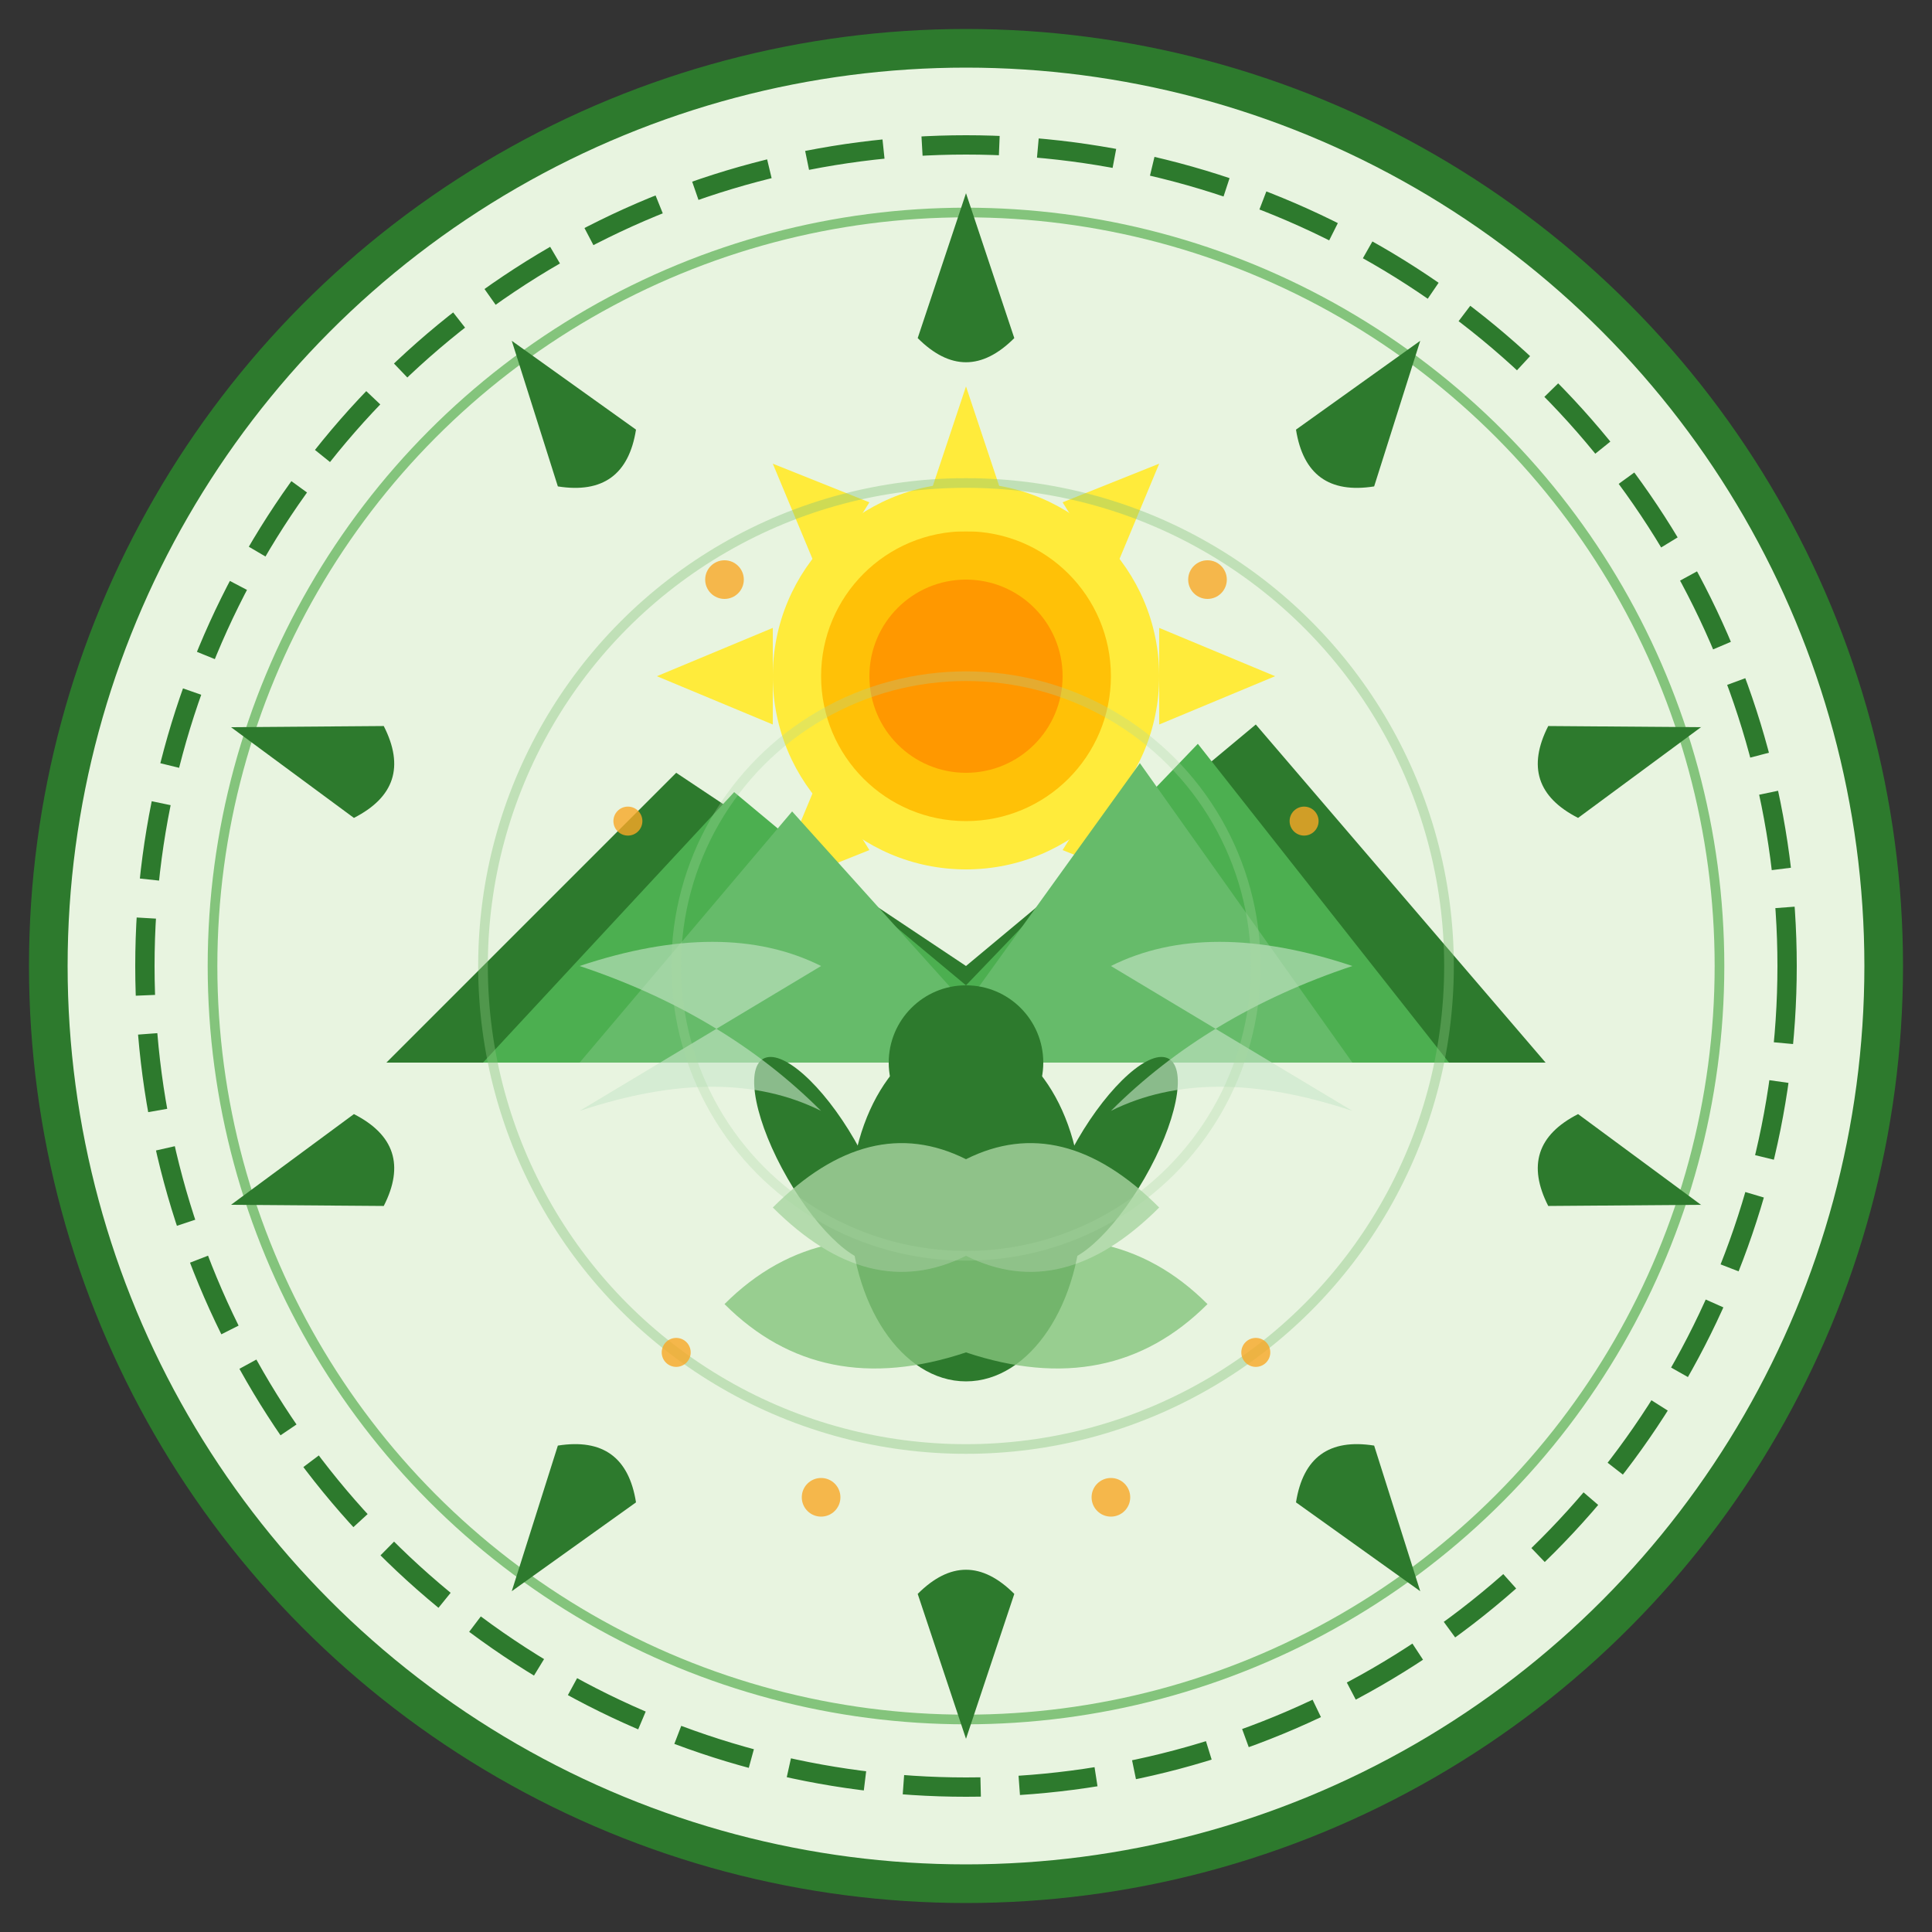 <svg width="200" height="200" viewBox="0 0 200 200" xmlns="http://www.w3.org/2000/svg">
  <rect x="0" y="0" width="200" height="200" fill="#333333" stroke="none"/>
  <!-- Main circle background -->
  <circle cx="100" cy="100" r="95" fill="#e8f4e0" stroke="#2d7a2d" stroke-width="4"/>
  
  <!-- Outer decorative ring with dashed pattern -->
  <circle cx="100" cy="100" r="85" fill="none" stroke="#2d7a2d" stroke-width="2" stroke-dasharray="8,4"/>
  
  <!-- Inner decorative ring -->
  <circle cx="100" cy="100" r="78" fill="none" stroke="#84c47c" stroke-width="1"/>
  
  <!-- Decorative leaves around the border -->
  <g transform="rotate(0 100 100)">
    <path d="M100,20 L105,35 Q100,40 95,35 Z" fill="#2d7a2d"/>
  </g>
  <g transform="rotate(36 100 100)">
    <path d="M100,20 L105,35 Q100,40 95,35 Z" fill="#2d7a2d"/>
  </g>
  <g transform="rotate(72 100 100)">
    <path d="M100,20 L105,35 Q100,40 95,35 Z" fill="#2d7a2d"/>
  </g>
  <g transform="rotate(108 100 100)">
    <path d="M100,20 L105,35 Q100,40 95,35 Z" fill="#2d7a2d"/>
  </g>
  <g transform="rotate(144 100 100)">
    <path d="M100,20 L105,35 Q100,40 95,35 Z" fill="#2d7a2d"/>
  </g>
  <g transform="rotate(180 100 100)">
    <path d="M100,20 L105,35 Q100,40 95,35 Z" fill="#2d7a2d"/>
  </g>
  <g transform="rotate(216 100 100)">
    <path d="M100,20 L105,35 Q100,40 95,35 Z" fill="#2d7a2d"/>
  </g>
  <g transform="rotate(252 100 100)">
    <path d="M100,20 L105,35 Q100,40 95,35 Z" fill="#2d7a2d"/>
  </g>
  <g transform="rotate(288 100 100)">
    <path d="M100,20 L105,35 Q100,40 95,35 Z" fill="#2d7a2d"/>
  </g>
  <g transform="rotate(324 100 100)">
    <path d="M100,20 L105,35 Q100,40 95,35 Z" fill="#2d7a2d"/>
  </g>
  
  <!-- Central sun -->
  <circle cx="100" cy="70" r="20" fill="#ffeb3b"/>
  <circle cx="100" cy="70" r="15" fill="#ffc107"/>
  <circle cx="100" cy="70" r="10" fill="#ff9800"/>
  
  <!-- Sun rays -->
  <g>
    <path d="M100,40 L105,55 L95,55 Z" fill="#ffeb3b"/>
    <path d="M120,48 L115,60 L110,52 Z" fill="#ffeb3b"/>
    <path d="M132,70 L120,75 L120,65 Z" fill="#ffeb3b"/>
    <path d="M120,92 L110,88 L115,80 Z" fill="#ffeb3b"/>
    <path d="M80,48 L85,60 L90,52 Z" fill="#ffeb3b"/>
    <path d="M68,70 L80,75 L80,65 Z" fill="#ffeb3b"/>
    <path d="M80,92 L90,88 L85,80 Z" fill="#ffeb3b"/>
  </g>
  
  <!-- Mountains -->
  <path d="M40,110 L70,80 L100,100 L130,75 L160,110 Z" fill="#2d7a2d"/>
  <path d="M50,110 L76,82 L100,102 L124,77 L150,110 Z" fill="#4caf50"/>
  <path d="M60,110 L82,84 L100,104 L118,79 L140,110 Z" fill="#66bb6a"/>
  
  <!-- Central meditation figure -->
  <ellipse cx="100" cy="125" rx="12" ry="18" fill="#2d7a2d"/>
  <circle cx="100" cy="110" r="8" fill="#2d7a2d"/>
  
  <!-- Arms in meditation pose -->
  <ellipse cx="85" cy="120" rx="4" ry="12" fill="#2d7a2d" transform="rotate(-30 85 120)"/>
  <ellipse cx="115" cy="120" rx="4" ry="12" fill="#2d7a2d" transform="rotate(30 115 120)"/>
  
  <!-- Lotus petals around figure -->
  <g opacity="0.8">
    <path d="M75,135 Q85,125 100,130 Q115,125 125,135 Q115,145 100,140 Q85,145 75,135 Z" fill="#84c47c"/>
    <path d="M80,125 Q90,115 100,120 Q110,115 120,125 Q110,135 100,130 Q90,135 80,125 Z" fill="#a8d5a0"/>
  </g>
  
  <!-- Energy/wings emanating from figure -->
  <g opacity="0.6">
    <path d="M60,115 Q75,110 85,115 Q75,105 60,100 Q75,95 85,100" fill="#c8e6c9"/>
    <path d="M140,115 Q125,110 115,115 Q125,105 140,100 Q125,95 115,100" fill="#c8e6c9"/>
  </g>
  
  <!-- Inner sacred geometry -->
  <circle cx="100" cy="100" r="50" fill="none" stroke="#84c47c" stroke-width="1" opacity="0.4"/>
  <circle cx="100" cy="100" r="30" fill="none" stroke="#a8d5a0" stroke-width="1" opacity="0.3"/>
  
  <!-- Small decorative dots -->
  <g fill="#f9a825" opacity="0.8">
    <circle cx="75" cy="60" r="2"/>
    <circle cx="125" cy="60" r="2"/>
    <circle cx="65" cy="85" r="1.5"/>
    <circle cx="135" cy="85" r="1.5"/>
    <circle cx="70" cy="140" r="1.5"/>
    <circle cx="130" cy="140" r="1.5"/>
    <circle cx="85" cy="155" r="2"/>
    <circle cx="115" cy="155" r="2"/>
  </g>
</svg>
